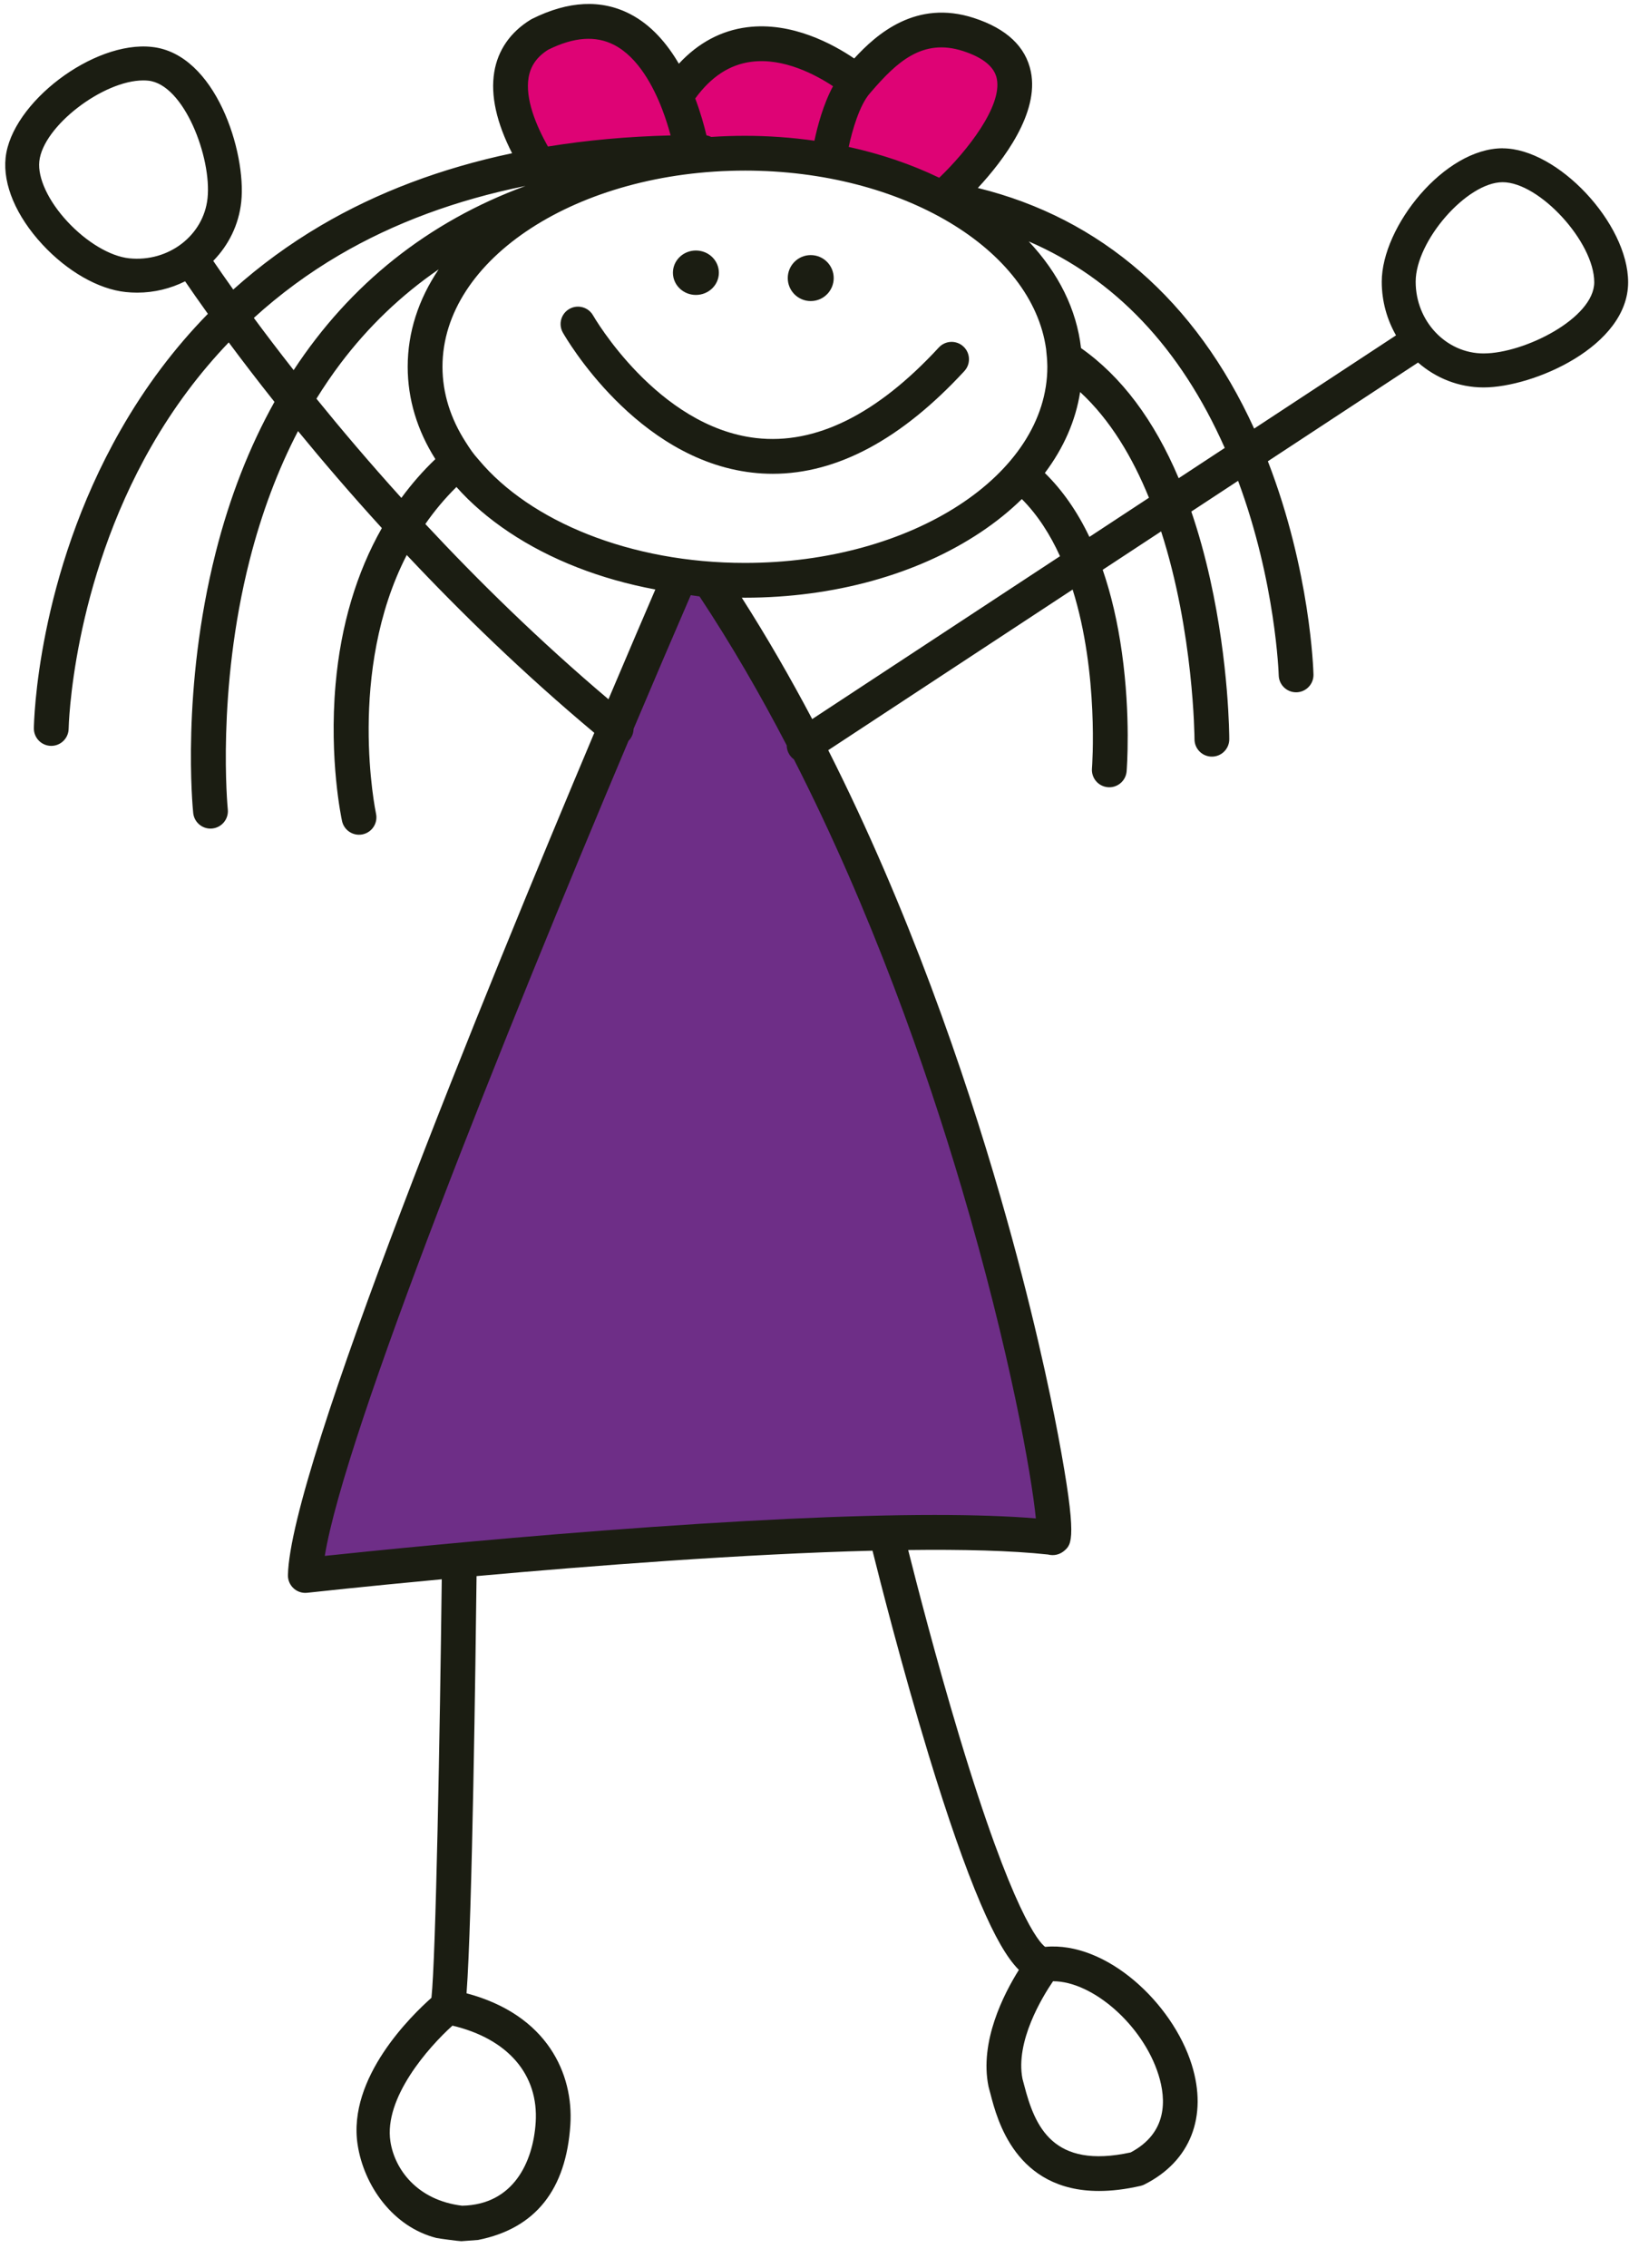 <svg xmlns="http://www.w3.org/2000/svg" id="Vrstva_1" viewBox="0 0 166 231"><g id="Hol&#x10D;i&#x10D;ka"><polygon points="69.36 58.309 57.568 86.79 34.167 146.292 31.083 160.442 62.285 157.721 107.637 156.451 104.553 139.58 96.753 111.461 85.687 83.162 76.616 65.384 72.444 59.397 69.36 58.309" style="fill: #6e2e87;"></polygon><polygon points="51.968 9.04 53.115 4.74 56.554 3.164 60.854 2.59 63.864 3.593 68.593 8.753 72.176 6.747 75.759 5.17 78.769 4.74 83.212 5.887 87.511 8.036 91.668 5.027 94.964 3.45 98.977 4.023 103.133 6.603 102.847 10.473 100.84 15.489 96.971 21.079 90.091 18.069 83.212 16.206 73.466 15.632 62.574 16.062 54.118 17.066 51.968 9.04" style="fill: #de0375;"></polygon><path d="M82.616,30.665c-1.293,0-2.341-1.048-2.341-2.341s1.048-2.341,2.341-2.341c1.293,0,2.341,1.048,2.341,2.341,0,1.293-1.048,2.341-2.341,2.341Z" style="fill: #1b1d12;"></path><path d="M70.914,30.041c-1.293,0-2.341-1.013-2.341-2.263s1.048-2.262,2.341-2.262c1.293,0,2.341,1.013,2.341,2.262,0,1.25-1.048,2.263-2.341,2.263Z" style="fill: #1b1d12;"></path><path d="M78.749,48.258c-.702,0-1.405-.04-2.107-.121-11.84-1.362-18.986-13.732-19.285-14.258-.483-.851-.184-1.932.666-2.415.851-.483,1.932-.184,2.415.667.064.113,6.536,11.328,16.608,12.486,6.068.699,12.331-2.406,18.622-9.224.664-.719,1.785-.764,2.503-.101.719.664.764,1.784.101,2.503-6.414,6.952-12.971,10.463-19.524,10.463Z" style="fill: #1b1d12;"></path><path d="M153.123,15.104c-5.947,0-12.318,7.978-12.318,13.593,0,1.995.536,3.858,1.453,5.461l-14.457,9.497c-5.953-13.03-15.607-21.428-28.156-24.508,2.634-2.838,6.265-7.643,5.402-11.85-.523-2.547-2.479-4.387-5.813-5.468-5.859-1.901-9.876,1.604-12.188,4.127-2.115-1.437-6.347-3.765-10.908-3.182-2.651.338-4.984,1.587-6.961,3.716-1.195-2.044-2.801-3.936-4.943-5.048-2.946-1.531-6.321-1.367-10.029.488-.045.023-.09.047-.133.074-2.058,1.26-3.34,3.106-3.706,5.338-.389,2.369.224,5.147,1.818,8.266-7.211,1.522-13.729,3.975-19.489,7.364-3.214,1.891-6.192,4.069-8.927,6.521-.821-1.152-1.504-2.137-2.038-2.921,1.558-1.592,2.607-3.673,2.855-6.023.53-5.029-2.607-15.084-9.108-15.768C9.513,4.122,1.16,10.485.571,16.072c-.287,2.728,1.079,5.946,3.748,8.828,2.541,2.743,5.711,4.554,8.48,4.844.396.042.787.063,1.176.063,1.748,0,3.413-.417,4.888-1.154.605.886,1.377,1.996,2.321,3.312-3.407,3.48-6.382,7.436-8.898,11.845-8.535,14.951-8.826,29.743-8.834,30.365-.013.978.77,1.782,1.748,1.795.008,0,.016,0,.024,0,.968,0,1.758-.778,1.771-1.748.002-.143.307-14.611,8.437-28.775,2.247-3.915,4.882-7.441,7.878-10.571,1.342,1.806,2.9,3.844,4.659,6.058-2.551,4.568-4.562,9.696-5.992,15.355-3.528,13.953-2.34,26.011-2.288,26.518.094.911.863,1.59,1.76,1.59.061,0,.122-.003.184-.01.973-.101,1.681-.971,1.58-1.944-.012-.118-1.175-12.027,2.224-25.385,1.219-4.791,2.871-9.188,4.933-13.15,2.519,3.072,5.374,6.404,8.542,9.88-2.578,4.539-4.184,9.897-4.715,15.906-.679,7.69.603,13.682.658,13.934.181.828.915,1.394,1.729,1.394.125,0,.253-.013.38-.041.956-.209,1.562-1.153,1.353-2.109-.039-.178-3.001-14.432,3.132-26.341,5.556,5.912,11.963,12.133,19.112,18.112-11.05,26.202-31.005,74.952-31.219,85.794-.01.51.2.999.577,1.343.328.3.755.463,1.194.463.065,0,.13-.003.195-.011.173-.019,5.647-.622,13.708-1.375-.183,15.387-.603,38.518-1.05,42.628-1.987,1.768-8.572,8.124-7.522,14.963.645,4.201,3.616,8.377,8.021,9.498.219.056,2.321.331,2.546.331.033,0,1.673-.121,1.706-.127,5.882-1.171,8.974-5.159,9.404-11.721.338-5.151-2.312-11.205-10.578-13.402.572-7.546.924-34.28,1.02-42.494,11.671-1.05,27.275-2.258,40.349-2.588.719,2.887,3,11.875,5.718,20.797,1.937,6.359,3.718,11.45,5.292,15.131,1.441,3.37,2.682,5.549,3.905,6.769-1.545,2.462-4.03,7.314-3.095,11.874.01.048.022.096.036.144.051.174.105.385.167.623.677,2.614,2.558,9.878,11.056,9.878,1.257,0,2.658-.159,4.222-.515.138-.031.272-.079.399-.143,4.686-2.343,6.489-6.915,4.823-12.228-1.961-6.252-8.693-12.566-14.932-11.977-.609-.452-3.301-3.373-8.771-21.537-2.357-7.827-4.345-15.543-5.185-18.884,5.554-.069,10.492.054,14.248.458.584.154,1.217.017,1.692-.411.711-.641,1.325-1.194-.667-11.767-.797-4.232-2.624-13.021-5.899-24.343-3.638-12.579-9.327-29.205-17.519-45.404l24.902-16.36c2.695,8.57,1.983,18.083,1.971,18.223-.079.975.648,1.83,1.623,1.909.049.004.097.006.145.006.914,0,1.689-.702,1.764-1.629.018-.225.435-5.575-.48-12.091-.436-3.108-1.093-5.916-1.958-8.431l5.954-3.912c3.33,10.304,3.4,20.996,3.401,21.171,0,.978.794,1.771,1.772,1.771h0c.978,0,1.771-.793,1.771-1.771,0-.309-.022-7.667-1.954-16.321-.547-2.45-1.186-4.739-1.914-6.87l4.766-3.131c3.841,10.322,4.138,19.716,4.141,19.815.025.962.813,1.725,1.77,1.725.016,0,.031,0,.047,0,.977-.026,1.749-.838,1.725-1.816-.011-.437-.317-10.534-4.647-21.717l15.304-10.054c1.807,1.579,4.136,2.535,6.678,2.535,5.058,0,14.729-4.172,14.729-10.711,0-5.992-7.173-13.641-12.791-13.641ZM13.161,26.31c-1.932-.204-4.349-1.643-6.306-3.757-1.935-2.088-3.026-4.432-2.849-6.118.377-3.578,6.502-8.244,10.594-8.244.175,0,.347.008.514.026,3.649.384,6.468,7.855,6.035,11.972-.4,3.798-3.976,6.534-7.989,6.122ZM107.306,201.799h.017c4.013,0,9.143,4.462,10.733,9.532.79,2.517.924,5.912-2.841,7.904-7.922,1.723-9.755-2.625-10.847-6.844-.063-.246-.121-.466-.175-.655-.74-3.807,2.01-8.318,3.114-9.937ZM88.636,9.512l.156-.18c2.55-2.949,5.184-5.483,9.349-4.132,2.031.659,3.187,1.604,3.435,2.809.576,2.796-3.008,7.358-5.866,10.096-2.836-1.367-5.942-2.422-9.226-3.142.372-1.715,1.096-4.232,2.152-5.451ZM76.572,6.292c3.296-.427,6.58,1.34,8.315,2.489-.998,1.847-1.59,4.106-1.895,5.552-2.306-.327-4.676-.5-7.085-.5-1.153,0-2.297.039-3.429.115-.151-.075-.313-.13-.486-.159-.236-.999-.604-2.326-1.146-3.759,1.627-2.224,3.502-3.45,5.725-3.738ZM75.908,17.376c16.056,0,29.281,8.001,30.693,18.176.06.691.108.905.125,1.694,0,.037.002.073.002.11,0,11.017-13.825,19.98-30.819,19.98-11.69,0-21.881-4.241-27.103-10.475-.653-.734-.872-1.085-1.358-1.842-1.518-2.361-2.358-4.949-2.358-7.662,0-11.017,13.826-19.98,30.82-19.98ZM53.864,7.911c.197-1.195.851-2.127,1.997-2.847,2.641-1.304,4.844-1.46,6.736-.48,2.437,1.263,3.995,4.244,4.872,6.522.373.969.658,1.898.869,2.688-4.358.108-8.528.485-12.5,1.13-1.241-2.194-2.326-4.878-1.974-7.012ZM29.923,37.699c-1.523-1.939-2.881-3.727-4.056-5.318,2.657-2.417,5.558-4.557,8.702-6.4,5.575-3.268,11.925-5.615,18.982-7.041-9.917,3.642-17.887,10.005-23.627,18.758ZM40.901,50.714c-3.238-3.579-6.132-6.992-8.655-10.104.769-1.241,1.58-2.434,2.438-3.572,2.844-3.77,6.195-6.976,10.016-9.601-2.065,3.059-3.155,6.424-3.155,9.919,0,3.3.972,6.485,2.819,9.405-1.266,1.21-2.42,2.531-3.463,3.953ZM43.344,53.373c.913-1.316,1.963-2.581,3.169-3.769,1.48,1.664,3.276,3.21,5.366,4.605,4.218,2.815,9.335,4.796,14.903,5.833-.977,2.266-2.655,6.174-4.777,11.182-6.998-5.919-13.253-12.051-18.661-17.851ZM54.586,216.196c-.263,4.006-2.253,8.363-7.498,8.465-4.609-.56-6.874-3.741-7.303-6.536-.682-4.443,3.864-9.589,6.32-11.805,5.647,1.337,8.803,4.984,8.482,9.877ZM97.991,120.994c4.942,16.695,7.139,29.331,7.565,33.662-2.835-.233-6.276-.35-10.306-.35-8.631,0-19.975.534-33.924,1.598-12.525.956-23.674,2.09-28.23,2.571,2.047-12.575,18.39-53.287,30.954-83.024.04-.04.08-.082.117-.127.263-.319.388-.703.396-1.087,2.083-4.921,4.054-9.522,5.827-13.616l.893.127c3.237,4.886,6.192,9.997,8.885,15.171.002.33.094.663.288.959.122.185.273.339.442.461,7.941,15.563,13.513,31.562,17.092,43.654ZM82.766,73.242c-2.219-4.198-4.609-8.346-7.179-12.368.107,0,.214.005.321.005,9.052,0,17.585-2.368,24.029-6.669,1.567-1.045,2.965-2.177,4.192-3.378,1.632,1.642,2.903,3.647,3.889,5.82l-25.252,16.589ZM111.013,54.684c-1.231-2.582-2.747-4.753-4.539-6.509,1.921-2.55,3.141-5.334,3.595-8.244,3.079,2.835,5.345,6.667,7.013,10.767l-6.068,3.987ZM120.111,48.708c-2.508-5.925-5.837-10.361-9.952-13.253-.448-3.918-2.276-7.627-5.329-10.865,8.749,3.775,15.444,10.816,19.976,21.034l-4.694,3.084ZM151.185,36c-3.818,0-6.924-3.275-6.924-7.303,0-4.168,5.218-10.138,8.862-10.138,3.751,0,9.335,6.092,9.335,10.185,0,3.67-7.133,7.255-11.273,7.255Z" style="fill: #1b1d12;"></path></g></svg>